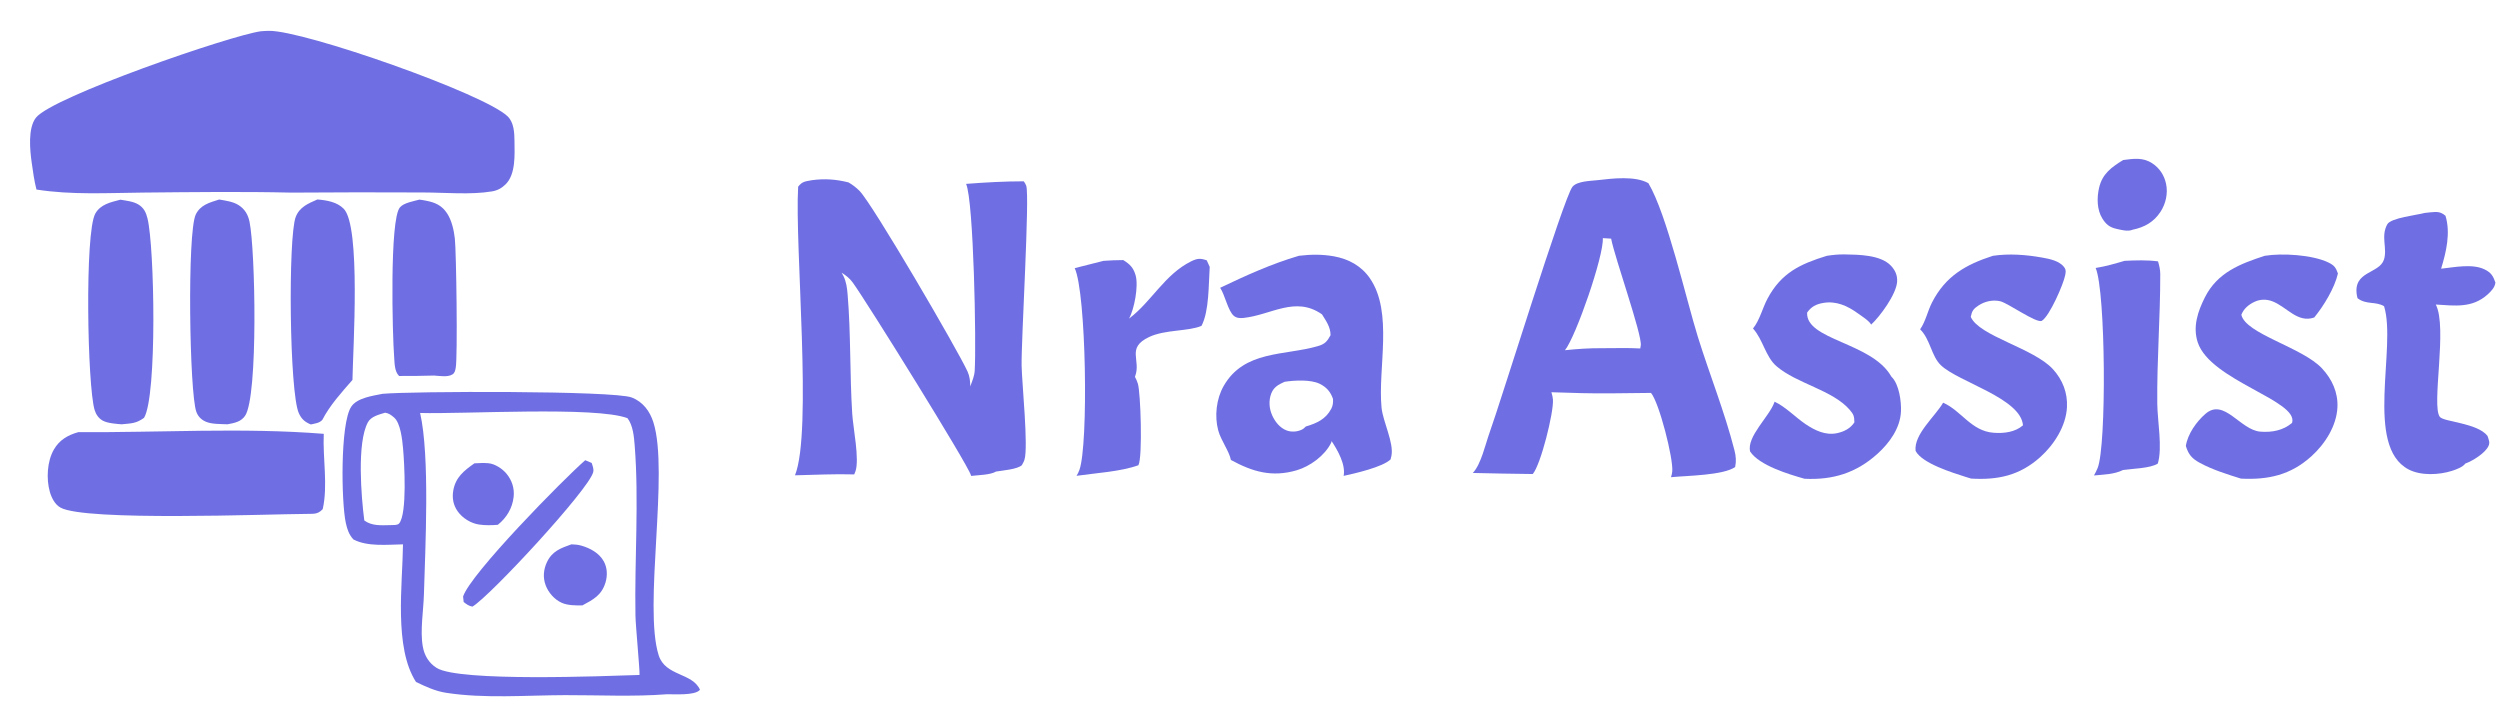 <?xml version="1.0" encoding="utf-8" ?>
<svg xmlns="http://www.w3.org/2000/svg" width="248" height="72">
    <path fill="#6F6FE3"
          d="M210.615 15.875C211.651 15.742 212.563 15.59 213.493 16.193C214.226 16.669 214.689 17.378 214.872 18.228C215.075 19.172 214.85 20.205 214.323 21.01C213.65 22.036 212.735 22.543 211.557 22.788C211.089 22.997 210.425 22.806 209.94 22.699C209.281 22.552 208.915 22.256 208.556 21.681C208.006 20.803 208 19.602 208.233 18.613C208.559 17.227 209.468 16.584 210.615 15.875Z"/>
    <path fill="#6F6FE3"
          d="M41.602 19.802C41.826 19.826 42.051 19.869 42.273 19.911C43.155 20.081 43.825 20.368 44.345 21.155C44.813 21.864 45.021 22.818 45.119 23.651C45.266 24.89 45.41 35.515 45.206 36.496C45.153 36.752 45.12 36.988 44.891 37.133L44.859 37.154C44.42 37.432 43.571 37.287 43.062 37.255Q41.326 37.306 39.589 37.297C39.122 36.834 39.151 36.044 39.099 35.398C38.931 33.304 38.636 21.781 39.669 20.578L39.695 20.549C40.065 20.118 41.059 19.954 41.602 19.802Z"/>
    <path fill="#6F6FE3"
          d="M210.759 25.875C211.88 25.822 212.958 25.782 214.074 25.926C214.203 26.332 214.298 26.766 214.298 27.193C214.305 31.472 213.957 35.741 214.002 40.037C214.02 41.745 214.531 44.422 214.054 45.988C213.311 46.463 211.509 46.493 210.598 46.625C209.725 47.065 208.678 47.075 207.72 47.166C207.855 46.934 207.986 46.674 208.086 46.425C208.979 44.195 208.887 28.904 207.89 26.583C208.872 26.427 209.807 26.155 210.759 25.875Z"/>
    <path fill="#6F6FE3"
          d="M31.483 19.788C32.396 19.857 33.437 20.034 34.099 20.712C35.809 22.465 35.016 34.601 34.964 37.689C33.866 38.951 32.748 40.165 31.969 41.659C31.652 41.987 31.274 42 30.838 42.107C30.248 41.867 29.916 41.581 29.647 40.995C28.7 38.935 28.572 23.486 29.337 21.517C29.723 20.522 30.578 20.187 31.483 19.788Z"/>
    <path fill="#6F6FE3"
          d="M21.738 19.792C22.372 19.903 23.118 19.994 23.667 20.346C24.29 20.745 24.607 21.292 24.755 22.007C25.331 24.782 25.616 39.295 24.32 41.234C23.907 41.853 23.252 41.96 22.571 42.09C21.905 42.056 21.001 42.098 20.391 41.821C19.951 41.62 19.647 41.312 19.477 40.853C18.793 39.008 18.552 23.043 19.423 21.271C19.893 20.313 20.801 20.093 21.738 19.792Z"/>
    <path fill="#6F6FE3"
          d="M11.936 19.81C12.499 19.902 13.207 19.976 13.701 20.269C14.261 20.601 14.482 21.057 14.632 21.667C15.328 24.488 15.603 39.272 14.288 41.451C13.488 42.026 13.027 41.991 12.064 42.091C11.518 42.046 10.699 41.993 10.208 41.735C9.798 41.52 9.52 41.112 9.387 40.677C8.666 38.313 8.392 23.082 9.453 21.191C9.976 20.257 10.985 20.064 11.936 19.81Z"/>
    <path fill="#6F6FE3"
          d="M111.999 31.605C114.241 29.918 115.535 27.218 118.165 25.923C118.782 25.619 119.085 25.609 119.71 25.826L120.004 26.476C119.888 28.175 119.961 30.855 119.19 32.324C117.878 32.89 115.587 32.675 113.988 33.433C111.7 34.517 113.216 35.699 112.604 37.334C112.599 37.35 112.592 37.365 112.586 37.38C112.707 37.59 112.804 37.837 112.878 38.067C113.149 38.904 113.363 45.331 112.931 46.151C111.176 46.789 108.685 46.926 106.795 47.201Q106.967 46.925 107.077 46.62C107.983 44.111 107.758 29.046 106.611 26.599L109.475 25.875C110.125 25.821 110.774 25.811 111.426 25.799C112.075 26.197 112.438 26.554 112.655 27.317C112.952 28.367 112.527 30.67 111.999 31.605Z"/>
    <path fill="#6F6FE3"
          d="M240.523 21.125Q240.791 21.089 241.061 21.065C241.749 21.007 242.071 20.968 242.593 21.405C243.11 23.1 242.67 24.987 242.157 26.655C243.482 26.514 245.256 26.13 246.484 26.73C247.127 27.044 247.325 27.395 247.546 28.028C247.492 28.51 247.116 28.901 246.77 29.213C245.236 30.589 243.518 30.323 241.63 30.21C242.814 32.477 241.171 40.259 242.034 41.356C242.431 41.86 245.722 41.942 246.758 43.235C246.872 43.608 247.035 43.878 246.853 44.256C246.508 44.971 245.291 45.718 244.562 45.984C244.303 46.339 243.657 46.574 243.242 46.707C241.957 47.119 240.149 47.21 238.922 46.563C234.538 44.249 237.763 34.467 236.5 30.376C235.657 29.873 234.738 30.253 233.867 29.584C233.845 29.506 233.826 29.427 233.811 29.347C233.355 26.856 236.022 27.191 236.488 25.753C236.849 24.637 236.146 23.44 236.823 22.245C237.183 21.609 239.749 21.34 240.523 21.125Z"/>
    <path fill="#6F6FE3"
          d="M224.664 25.375C226.383 25.095 229.366 25.27 230.957 26.03C231.561 26.318 231.709 26.535 231.923 27.13C231.596 28.57 230.501 30.364 229.572 31.496C227.905 32.077 226.864 30.437 225.415 29.888C224.837 29.669 224.22 29.673 223.655 29.936C223.078 30.204 222.573 30.622 222.343 31.226C222.764 33.133 228.415 34.454 230.36 36.562C231.34 37.625 231.939 38.922 231.874 40.387C231.792 42.252 230.646 44.036 229.296 45.258C227.228 47.129 225.007 47.613 222.303 47.479C220.931 47.048 219.51 46.61 218.241 45.926C217.45 45.499 217.091 45.094 216.836 44.238C217.016 43.054 217.89 41.823 218.785 41.05C220.639 39.448 222.223 42.662 224.233 42.82C225.371 42.91 226.487 42.703 227.373 41.952C228.07 39.742 219.291 37.767 218.02 33.976C217.499 32.422 218.027 30.878 218.735 29.478C219.972 27.035 222.211 26.172 224.664 25.375Z"/>
    <path fill="#6F6FE3"
          d="M181.228 25.375C181.802 25.288 182.386 25.227 182.967 25.237C184.357 25.259 186.559 25.275 187.578 26.355C188.004 26.807 188.232 27.305 188.195 27.939C188.122 29.179 186.514 31.374 185.62 32.2C185.401 31.806 184.665 31.348 184.293 31.08C183.267 30.34 182.151 29.828 180.86 30.052C180.155 30.175 179.681 30.419 179.268 31.005C179.116 33.737 185.651 33.953 187.595 37.312L187.624 37.363C187.641 37.38 187.658 37.396 187.675 37.413C188.398 38.163 188.62 39.819 188.576 40.818C188.504 42.467 187.435 43.943 186.251 45.012C184.136 46.923 181.816 47.631 179.011 47.493C177.439 47.045 174.542 46.184 173.614 44.794C173.249 43.314 175.521 41.326 176.018 39.909L176.039 39.847C177.139 40.358 178.1 41.392 179.114 42.075C180.026 42.689 181.081 43.207 182.214 42.974C182.92 42.828 183.551 42.512 183.955 41.899C183.942 41.315 183.9 41.128 183.5 40.663C181.79 38.678 178.241 38.066 176.221 36.321C175.136 35.383 174.896 33.688 173.897 32.587C174.552 31.79 174.843 30.551 175.336 29.628C176.702 27.066 178.58 26.189 181.228 25.375Z"/>
    <path fill="#6F6FE3"
          d="M197.698 25.375C199.293 25.14 200.971 25.264 202.556 25.546C203.312 25.68 204.335 25.874 204.796 26.551C204.969 26.805 204.92 27.013 204.865 27.306C204.7 28.18 203.328 31.341 202.56 31.818C202.056 32.131 199.188 30.051 198.404 29.879C197.669 29.718 196.896 29.893 196.268 30.303C195.743 30.647 195.62 30.852 195.5 31.434C196.335 33.353 201.744 34.529 203.654 36.626C204.614 37.68 205.115 38.967 205.043 40.397C204.948 42.28 203.755 44.127 202.384 45.353C200.349 47.172 198.194 47.633 195.535 47.476Q195.269 47.397 195.005 47.313C193.717 46.901 190.669 45.972 190.026 44.728C189.841 43.072 191.972 41.307 192.759 39.946C194.569 40.743 195.543 42.765 197.767 42.93C198.803 43.008 199.89 42.875 200.68 42.193C200.464 39.492 194.306 37.916 192.54 36.236C191.585 35.328 191.49 33.66 190.477 32.669C191.024 31.883 191.219 30.86 191.658 30.002C192.997 27.384 195.007 26.244 197.698 25.375Z"/>
    <path fill="#6F6FE3"
          d="M7.77 42.869C15.833 42.922 24.084 42.394 32.117 43.036C32.008 45.478 32.544 48.151 32.014 50.505C31.487 51.081 31.063 50.948 30.312 50.982C26.614 50.997 8.474 51.725 6.003 50.356C5.451 50.051 5.115 49.387 4.947 48.801C4.58 47.52 4.67 45.767 5.343 44.598C5.896 43.636 6.736 43.157 7.77 42.869Z"/>
    <path fill="#6F6FE3"
          d="M128.852 25.374C130.033 25.234 131.138 25.215 132.315 25.425C133.775 25.687 135.044 26.37 135.897 27.61C138.229 31.001 136.668 36.547 137.049 40.432C137.185 41.827 138.286 43.92 138.031 45.216C138.007 45.337 137.982 45.455 137.945 45.573C137.163 46.334 134.391 46.97 133.29 47.207C133.502 46.07 132.697 44.674 132.096 43.755C132.084 43.819 132.067 43.888 132.038 43.947C131.41 45.204 129.955 46.263 128.632 46.651C126.181 47.371 124.25 46.799 122.109 45.63C121.915 44.707 121.124 43.708 120.852 42.709C120.465 41.288 120.657 39.565 121.391 38.284C123.426 34.727 127.436 35.298 130.746 34.331C131.446 34.127 131.655 33.861 131.991 33.252C131.99 32.444 131.551 31.843 131.14 31.182C128.492 29.329 126.106 31.248 123.357 31.54C123.017 31.576 122.674 31.558 122.406 31.339C121.821 30.862 121.528 29.289 121.04 28.548C123.601 27.327 126.12 26.178 128.852 25.374ZM127.43 37.874C126.837 38.143 126.358 38.392 126.112 39.028C125.843 39.722 125.894 40.514 126.195 41.19C126.48 41.83 126.957 42.442 127.63 42.699C128.106 42.88 128.667 42.84 129.129 42.626C129.285 42.553 129.422 42.435 129.536 42.308C130.612 41.989 131.508 41.595 132.063 40.549C132.229 40.235 132.252 39.917 132.234 39.569C131.987 38.862 131.585 38.399 130.902 38.068C130.011 37.636 128.402 37.724 127.43 37.874Z"/>
    <path fill="#6F6FE3"
          d="M158.464 17.874C159.95 17.703 162.193 17.423 163.52 18.17C165.363 21.261 167.267 29.685 168.428 33.417C169.594 37.161 171.099 40.897 172.064 44.69C172.206 45.249 172.248 45.76 172.126 46.328C170.963 47.161 167.281 47.186 165.761 47.338C165.825 47.15 165.874 46.946 165.89 46.749C165.994 45.452 164.596 39.952 163.78 38.977L159.937 39.019C157.921 39.044 155.913 38.981 153.898 38.91C153.906 38.933 153.913 38.957 153.92 38.981C153.923 38.995 153.926 39.009 153.93 39.022C153.99 39.231 154.039 39.432 154.053 39.65C154.135 40.914 152.848 46.097 152.05 47.023C150.069 47.014 148.086 46.953 146.105 46.918C146.93 46.044 147.351 44.068 147.762 42.928C148.906 39.755 155.113 19.627 155.984 18.535C156.442 17.96 157.775 17.952 158.464 17.874ZM159 23.622C159.109 25.382 156.33 33.382 155.246 34.741C156.484 34.613 157.692 34.529 158.937 34.541C160.188 34.545 161.466 34.495 162.713 34.566C162.737 34.466 162.752 34.366 162.765 34.264C162.905 33.194 160.201 25.625 159.824 23.673L159 23.622Z"/>
    <path fill="#6F6FE3"
          d="M80.561 17.871C81.829 17.704 82.927 17.785 84.164 18.092C84.56 18.312 84.944 18.613 85.263 18.933C86.55 20.224 95.009 34.719 95.985 36.863C96.192 37.317 96.25 37.835 96.247 38.331L96.262 38.292C96.44 37.825 96.657 37.298 96.689 36.798C96.859 34.106 96.591 19.93 95.836 18.24C97.749 18.093 99.641 17.987 101.559 17.986C101.615 18.061 101.66 18.136 101.705 18.217C101.743 18.285 101.777 18.353 101.803 18.427C102.163 19.456 101.294 33.84 101.345 36.293C101.382 38.11 102.024 44.321 101.627 45.607Q101.593 45.716 101.544 45.819C101.489 45.933 101.434 46.043 101.366 46.15C100.876 46.57 99.468 46.663 98.802 46.779C98.274 47.115 96.975 47.133 96.332 47.212C96.327 47.19 96.322 47.169 96.317 47.147C96.076 46.184 86.004 29.968 84.581 28.013C84.296 27.62 83.9 27.304 83.488 27.052C83.552 27.156 83.611 27.261 83.665 27.37C83.961 27.97 84.031 28.584 84.086 29.243C84.412 33.144 84.292 37.136 84.542 41.061C84.631 42.463 85.28 45.579 84.857 46.768C84.821 46.868 84.784 46.966 84.738 47.062C82.79 47 80.811 47.112 78.862 47.151C80.607 42.837 78.827 24.413 79.176 18.52C79.605 17.968 79.903 18.004 80.561 17.871Z"/>
    <path fill="#6F6FE3"
          d="M25.876 3.101Q26.279 3.066 26.685 3.06C30.131 3.008 48.106 9.307 50.374 11.559C50.99 12.172 51.029 13.185 51.037 14.011C51.052 15.341 51.169 17.269 50.17 18.271C49.777 18.665 49.345 18.897 48.798 18.988C46.674 19.34 44.145 19.098 41.982 19.093Q35.449 19.058 28.916 19.108C24.017 18.994 19.098 19.057 14.197 19.104C10.697 19.138 7.085 19.351 3.617 18.803C3.395 17.943 3.273 17.036 3.148 16.156C2.975 14.931 2.745 12.728 3.562 11.678C5.172 9.609 22.886 3.506 25.876 3.101Z"/>
    <path fill="#6F6FE3"
          d="M37.944 39.067C40.789 38.802 60.856 38.739 62.664 39.429C63.773 39.853 64.465 40.785 64.814 41.885C66.392 46.853 63.815 60.165 65.338 64.996C66 67.094 68.681 66.717 69.437 68.421C69.425 68.435 69.413 68.449 69.401 68.462C68.881 69.01 66.916 68.856 66.154 68.87C62.817 69.129 59.398 68.949 56.046 68.958C52.18 68.969 48.075 69.318 44.25 68.725C43.184 68.56 42.234 68.115 41.268 67.653C39.057 64.218 39.935 57.986 39.977 53.999C38.423 54.027 36.461 54.249 35.06 53.514C34.617 53.037 34.443 52.505 34.306 51.884C33.856 49.842 33.737 42.028 34.838 40.351C35.424 39.457 36.984 39.265 37.944 39.067ZM41.675 40.966C42.66 45.277 42.186 54.325 42.054 58.955C42.008 60.575 41.66 62.568 41.943 64.146C42.102 65.035 42.546 65.774 43.316 66.258C45.543 67.658 60.056 67.062 63.439 66.956C63.486 66.552 63.054 62.111 63.036 61.049C62.941 55.492 63.394 49.711 62.961 44.193C62.892 43.324 62.798 42.191 62.243 41.481C59.07 40.289 45.979 41.097 41.675 40.966ZM38.207 40.94C37.605 41.125 36.817 41.301 36.495 41.893C35.392 43.922 35.835 49.293 36.139 51.633C36.909 52.193 37.812 52.108 38.741 52.091C38.998 52.075 39.419 52.124 39.588 51.93C40.408 50.99 40.111 45.867 39.982 44.469C39.907 43.667 39.744 41.954 39.078 41.404C38.792 41.167 38.586 41.001 38.207 40.94Z"/>
    <path fill="#6F6FE3"
          d="M56.682 53.998C57.001 54.006 57.33 54.032 57.638 54.118C58.528 54.368 59.435 54.852 59.895 55.685C60.247 56.322 60.274 57.088 60.068 57.776C59.69 59.039 58.855 59.48 57.772 60.056C57.117 60.062 56.347 60.069 55.738 59.804C55.008 59.487 54.39 58.776 54.12 58.035C53.843 57.275 53.916 56.481 54.261 55.756C54.779 54.67 55.626 54.377 56.682 53.998Z"/>
    <path fill="#6F6FE3"
          d="M47.062 45.962C47.512 45.937 47.971 45.914 48.421 45.949C49.098 46.002 49.834 46.491 50.257 47.005C50.791 47.653 51.044 48.449 50.954 49.285C50.833 50.406 50.255 51.365 49.383 52.061C48.769 52.113 48.126 52.124 47.514 52.033C46.71 51.914 45.884 51.399 45.409 50.736C44.963 50.114 44.832 49.397 44.966 48.65C45.203 47.33 46.038 46.687 47.062 45.962Z"/>
    <path fill="#6F6FE3"
          d="M58.055 45.653L58.696 45.925C58.791 46.245 58.927 46.516 58.843 46.847C58.401 48.572 48.63 59.131 46.867 60.177C46.504 60.12 46.279 59.936 45.996 59.721L45.938 59.17C46.695 56.895 55.831 47.589 58.055 45.653Z"/>
</svg>
